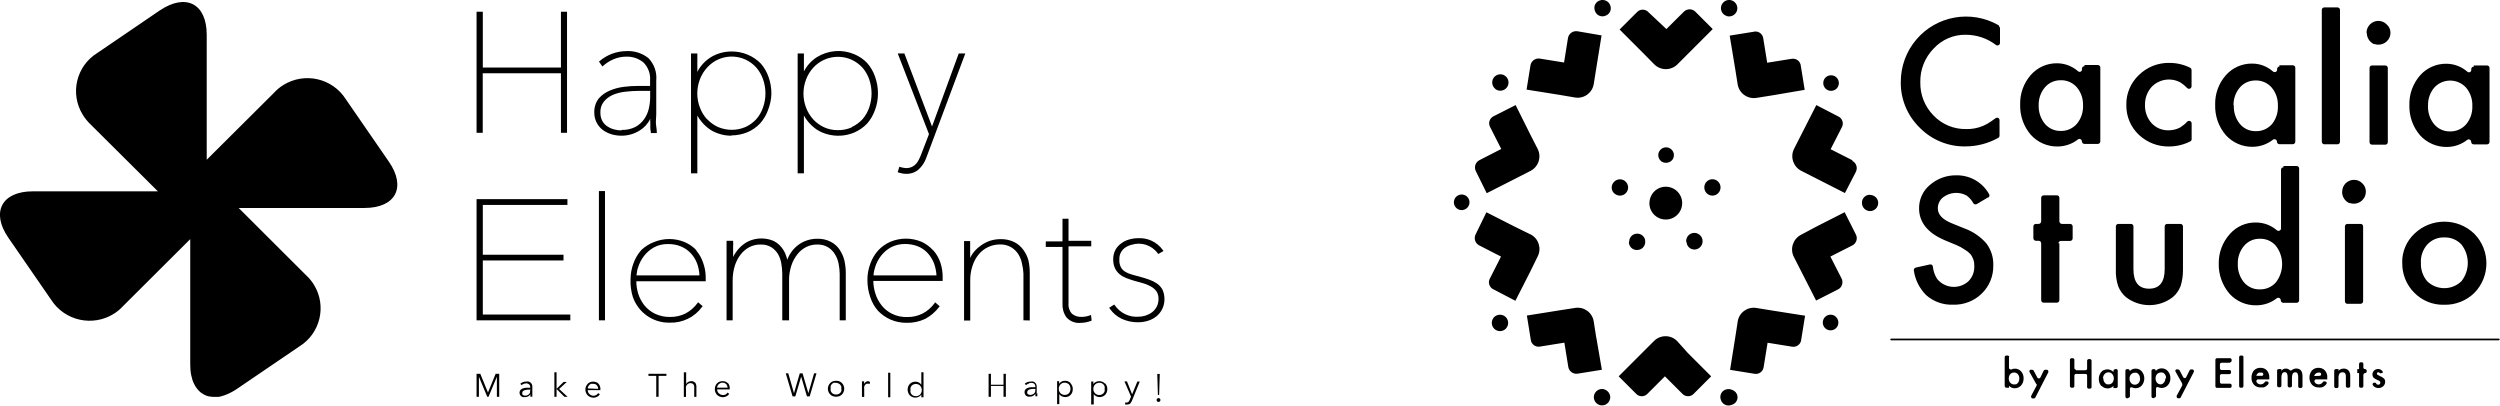 <svg height="52" viewBox="0 0 320 52" width="320" xmlns="http://www.w3.org/2000/svg"><path d="m61.8 9.38h10v7.62h.78v-15.5h-.78v7.14h-10v-7.14h-.8v15.5h.79v-7.62zm21.44 5.75c-.02.2-.02.39 0 .59.01.21.01.43 0 .64 0 .18.03.37.07.55v.12h.76v-.17c0-.27-.08-.62-.11-1s.04-.86.04-1.22v-4.34c.1-1.05-.26-2.1-1-2.86-.79-.63-1.78-.95-2.79-.9-1.26 0-2.48.45-3.44 1.26l-.1.09.44.62.13-.11c.39-.35.84-.63 1.33-.83.5-.21 1.04-.32 1.59-.32.8-.03 1.59.24 2.21.75.6.61.91 1.45.84 2.3v.7h-1.58c-.58 0-1.16.04-1.74.11-.62.07-1.23.23-1.8.47-.55.22-1.04.56-1.43 1-.41.51-.61 1.15-.59 1.8-.02.9.4 1.75 1.12 2.28.34.24.72.42 1.12.54.4.11.82.17 1.24.17.83 0 1.65-.23 2.35-.68.58-.36 1.05-.88 1.34-1.5m-3.69 1.5c-.31 0-.62-.04-.92-.12-.31-.08-.61-.21-.88-.39-.27-.17-.49-.41-.65-.69-.17-.33-.26-.7-.25-1.07-.03-.51.13-1.02.45-1.42.32-.39.74-.69 1.2-.88.52-.21 1.06-.34 1.62-.39.57-.06 1.15-.1 1.72-.1h1.38v.81c0 .49-.06.98-.17 1.46s-.31.94-.6 1.35-.68.76-1.12 1c-.55.27-1.15.4-1.76.38m14.06.7c.7 0 1.4-.14 2.05-.41.62-.26 1.17-.65 1.63-1.14.44-.5.78-1.08 1-1.7.26-.66.41-1.37.43-2.08 0-.74-.12-1.47-.37-2.16-.22-.63-.56-1.22-1-1.72-.47-.48-1.04-.86-1.66-1.12-.66-.28-1.37-.42-2.08-.41-.96 0-1.89.26-2.7.77-.71.46-1.29 1.09-1.67 1.84v-2.36h-.81v15.35h.81v-7.41c.15.29.33.56.55.81.31.39.68.72 1.09 1 .4.26.84.45 1.3.58.46.14.95.2 1.43.2m-3.12-2.09c-.4-.44-.71-.95-.92-1.5-.45-1.17-.45-2.46 0-3.63.21-.56.52-1.06.92-1.5 1.56-1.74 4.23-1.89 5.97-.33.11.1.22.21.33.33.38.44.67.95.86 1.5.41 1.16.41 2.44 0 3.6-.19.55-.48 1.06-.86 1.5-.39.42-.85.76-1.37 1-1.13.49-2.42.49-3.55 0-.52-.24-.99-.58-1.38-1m21.49-1.16c.25-.68.38-1.4.38-2.13 0-.74-.13-1.47-.38-2.17-.22-.63-.56-1.22-1-1.72-.46-.49-1.03-.87-1.65-1.13-1.56-.66-3.34-.52-4.78.37-.71.45-1.28 1.08-1.67 1.83v-2.3h-.8v15.35h.8v-7.41c.15.29.34.56.55.81.32.38.69.72 1.1 1 .4.26.84.45 1.3.58 1.16.33 2.39.26 3.5-.21.61-.27 1.17-.65 1.63-1.13.44-.5.78-1.08 1-1.7m-2.94 2.16c-.56.26-1.18.38-1.8.37-.61 0-1.21-.12-1.76-.37-.52-.24-.99-.58-1.38-1-.4-.44-.71-.94-.92-1.5-.45-1.17-.45-2.46 0-3.63.21-.55.52-1.06.92-1.5 1.26-1.37 3.25-1.77 4.94-1 .51.24.97.58 1.36 1 .38.44.67.95.86 1.5.4 1.17.4 2.43 0 3.6-.19.55-.48 1.06-.86 1.5-.39.42-.85.76-1.37 1m8.9 3.45c-.08.23-.18.45-.29.67-.1.21-.22.4-.37.58-.15.16-.33.3-.53.4-.35.16-.75.2-1.13.11-.12-.02-.23-.04-.34-.08l-.15-.05-.22.7.14.05c.3.1.62.16.94.16.58.02 1.14-.17 1.58-.54.45-.41.8-.92 1-1.5l5-13.37h-.84l-3.42 9.35-3.54-9.35h-.85l4 10.33zm-56.13 13.63h10.33v-.73h-10.33v-6.38h10.83v-.74h-11.63v15.51h12v-.74h-11.2zm14.86-8.88h.78v16.54h-.78zm12.51 7.6c-.42-.45-.93-.81-1.5-1.06-1.28-.54-2.72-.54-4 0-.59.23-1.12.57-1.58 1-.44.5-.78 1.07-1 1.69-.26.67-.38 1.39-.38 2.11-.03.74.07 1.49.29 2.2.69 2.01 2.6 3.35 4.73 3.3 1.62.05 3.16-.69 4.12-2l.09-.11-.58-.5-.1.13c-.4.54-.91.98-1.5 1.3-.62.31-1.31.46-2 .45-.66.01-1.32-.13-1.92-.41-.53-.26-1-.63-1.37-1.09-.36-.46-.63-.98-.8-1.54-.14-.5-.22-1.01-.22-1.53h8.88v-.56c-.01-.62-.12-1.23-.33-1.81-.19-.58-.49-1.11-.89-1.57m-7.64 3.19c.03-.38.1-.75.23-1.1.16-.49.4-.96.72-1.37.34-.45.77-.82 1.26-1.1.56-.31 1.2-.46 1.84-.44.56-.01 1.11.09 1.63.3.47.19.89.48 1.24.84.36.38.64.83.83 1.32.18.5.29 1.02.31 1.55zm26-3.3c-.29-.42-.67-.77-1.13-1-.54-.28-1.14-.41-1.75-.39-.88 0-1.75.28-2.45.82-.62.48-1.1 1.13-1.37 1.87-.06-.27-.15-.54-.26-.8-.16-.37-.38-.71-.66-1-.28-.3-.62-.53-1-.68-.85-.31-1.77-.33-2.63-.05-.4.13-.77.33-1.1.59-.35.27-.65.59-.9.95-.15.2-.28.41-.38.64v-1.4c.02-.18.02-.36 0-.54v-.14h-.84v10.18h.78v-5c-.01-.68.08-1.35.28-2 .17-.53.43-1.03.78-1.47.31-.39.69-.7 1.13-.92.43-.21.91-.32 1.39-.31.48-.02.96.1 1.38.35.35.23.64.53.85.88.21.37.35.78.42 1.2s.11.84.12 1.27v6h.87v-5c-.02-.68.08-1.36.29-2 .17-.53.44-1.03.79-1.47.31-.39.69-.7 1.13-.92.43-.21.91-.32 1.39-.31.49-.02.97.1 1.39.35.36.22.66.53.88.89.23.37.39.78.47 1.2s.13.84.14 1.26v6h.78v-6.11c0-.52-.07-1.05-.18-1.56-.12-.49-.33-.96-.62-1.38m12 .11c-.42-.47-.93-.85-1.5-1.11-1.28-.54-2.72-.54-4 0-.59.26-1.12.63-1.55 1.1-.44.49-.78 1.06-1 1.68-.26.68-.39 1.4-.38 2.12 0 .75.12 1.49.37 2.2.21.65.55 1.24 1 1.75.46.47 1 .85 1.6 1.11.65.28 1.36.42 2.07.41.81.02 1.62-.16 2.35-.5.69-.37 1.29-.88 1.77-1.5l.09-.12-.58-.5-.1.14c-.4.54-.91.98-1.5 1.29-.62.31-1.31.47-2 .45-.66.02-1.32-.12-1.91-.41-.53-.26-.99-.63-1.35-1.09s-.63-.97-.8-1.53c-.16-.52-.25-1.05-.26-1.59h8.88v-.56c0-.6-.1-1.21-.29-1.78s-.49-1.1-.89-1.56m-7.67 3.19c.02-.38.1-.75.22-1.1.16-.5.4-.96.72-1.38.34-.45.77-.82 1.26-1.1.57-.3 1.21-.45 1.85-.44.56 0 1.11.1 1.63.3.47.19.89.48 1.24.85.35.38.63.83.82 1.31.18.5.29 1.03.32 1.56zm20 5.77v-6.13c0-.52-.06-1.05-.17-1.56-.13-.48-.35-.93-.64-1.33-.3-.42-.69-.77-1.15-1-.56-.28-1.18-.41-1.8-.39-.44 0-.88.07-1.3.2-.42.14-.81.34-1.17.6-.38.26-.72.57-1 .94-.16.21-.29.43-.4.66v-1.46c.01-.18.01-.37 0-.55v-.14h-.78v10.17h.79v-5.03c-.02-.68.08-1.36.3-2 .17-.54.45-1.04.81-1.47.66-.79 1.65-1.24 2.68-1.24.51-.02 1.01.1 1.45.36.37.22.68.52.91.88s.39.77.47 1.2c.1.42.17.84.19 1.27v6zm7.84-.71-.17.07c-.34.12-.69.18-1.05.18-.44.02-.88-.12-1.22-.4-.33-.36-.49-.85-.44-1.34v-7.29h2.91v-.71h-2.91v-2.82h-.77v2.9h-2.14v.71h2.14v7.27c-.03.62.14 1.23.5 1.73.44.51 1.11.78 1.78.72.23 0 .47-.03.7-.07.22-.04.43-.1.64-.18l.11-.05zm9.16-3.22c-.18-.32-.42-.59-.72-.8-.31-.21-.65-.38-1-.5-.36-.13-.75-.25-1.15-.36s-.78-.2-1.13-.31c-.3-.08-.59-.21-.85-.38-.21-.14-.38-.33-.5-.56-.15-.31-.21-.66-.18-1-.02-.32.06-.64.22-.91.14-.25.34-.46.58-.61.24-.16.5-.27.78-.33 1.22-.39 2.56.05 3.32 1.08l.08.1.67-.38-.1-.14c-.73-1.01-1.93-1.58-3.17-1.5-.39 0-.78.06-1.15.17-.36.1-.7.27-1 .5-.31.22-.56.5-.74.83-.19.37-.29.78-.28 1.19-.01.39.06.78.22 1.14.14.3.35.57.6.78.26.21.56.38.87.5.34.13.68.24 1 .34l1.06.29c.35.09.68.23 1 .4.3.15.56.36.77.63.2.3.29.65.28 1 0 .35-.07.69-.23 1-.15.28-.35.52-.6.71s-.54.33-.84.43c-.29.09-.6.14-.91.14-1.18.08-2.32-.47-3-1.44l-.09-.12-.65.42.1.13c.39.56.92 1 1.54 1.29.65.29 1.35.44 2.06.43.44 0 .88-.06 1.3-.2.39-.12.76-.32 1.08-.58.65-.55 1.02-1.36 1-2.21 0-.41-.08-.82-.26-1.19m-104.52-24.36c-1.72-2.72-5.31-3.52-8.03-1.81-.43.27-.82.59-1.16.97l-8.62 8.58v-16c0-4-2.67-5.35-6-3.12l-8 5.45c-2.7 1.66-3.54 5.2-1.87 7.9.28.46.61.87 1 1.24l8.62 8.57h-16c-4 0-5.39 2.68-3.14 5.94l5.47 7.93c1.74 2.72 5.35 3.51 8.07 1.78.41-.26.79-.58 1.12-.94l8.62-8.59v16c0 .47.03.93.12 1.39.04.2.09.4.15.59.05.17.12.34.2.5.2.45.51.85.89 1.16.12.09.25.17.39.25l.21.1c.14.06.29.11.44.14.16.03.31.05.47.06h.77c.28-.05.55-.13.82-.23.53-.2 1.03-.46 1.5-.78l8-5.44c2.7-1.67 3.54-5.21 1.87-7.91-.28-.45-.62-.87-1.02-1.23l-8.61-8.59h16.1c4 0 5.38-2.66 3.13-5.92l-5.51-7.99zm18.21 37.58-1-2.44h-.48v2.94h.3v-2.56l1.07 2.56h.16l1.07-2.56v2.56h.3v-2.94h-.46l-1 2.44zm5.66.07v-.86c0-.11-.02-.21-.06-.31-.04-.09-.1-.16-.17-.22s-.15-.1-.24-.13c-.1-.02-.2-.02-.3 0-.15 0-.31.02-.45.08-.12.05-.23.11-.32.2l.16.18c.16-.14.37-.22.58-.23.14-.01.28.04.39.13.1.1.15.23.14.37v.06h-.5c-.15.01-.3.04-.45.09-.11.04-.22.1-.3.19-.08.1-.12.23-.12.36 0 .1.02.19.07.28.04.07.1.13.16.18.07.05.14.08.22.1.08.01.15.01.23 0 .14 0 .28-.02.41-.08.12-.07.23-.16.3-.28v.31h.25c0-.07 0-.13 0-.2v-.23m-.29-.35v.24c-.03.08-.07.14-.13.2-.05.06-.12.11-.19.14-.08.04-.18.06-.27.06h-.16l-.15-.07s-.08-.06-.1-.11c-.01-.06-.01-.11 0-.17 0-.08.03-.16.09-.22.07-.06.14-.1.23-.13l.33-.06h.43zm4.7-1.11h-.41l-.9.88v-2.12h-.28v3.14h.28v-1l1 1h.41l-1.08-1zm4.07.24c-.08-.1-.18-.17-.3-.21-.25-.1-.54-.1-.79 0-.12.05-.22.12-.31.21-.09.1-.16.21-.21.33-.16.39-.08.83.21 1.14.09.09.2.16.32.21.44.2.96.07 1.24-.33l-.21-.17c-.19.31-.58.43-.91.28-.08-.04-.15-.09-.22-.15s-.12-.14-.15-.23c-.04-.08-.06-.18-.06-.27h1.62v-.13c.01-.13-.01-.26-.06-.38-.03-.11-.09-.21-.17-.3m-1.39.59c0-.08.03-.16.06-.24.04-.08.09-.15.15-.21s.13-.1.21-.14c.09-.01.18-.01.27 0 .18-.01.35.05.47.18.11.13.17.29.18.46zm7.77-1.61h1v2.68h.3v-2.68h1v-.26h-2.3zm5.48.68c-.14 0-.27.04-.39.1-.11.06-.21.15-.26.27v-1.5h-.3v3.15h.28v-1c-.02-.11-.02-.23 0-.34.03-.09.08-.17.14-.24.05-.06.12-.11.19-.14s.14-.05.22-.05c.09 0 .17.02.25.05.07.03.13.08.17.14.04.07.07.14.08.22.01.09.01.19 0 .28v1.07h.28v-1.21c.02-.21-.03-.41-.14-.59-.15-.15-.35-.23-.56-.22m4.75.29c-.08-.09-.19-.16-.3-.21-.26-.1-.54-.1-.8 0-.12.05-.22.12-.31.21s-.17.21-.21.33c-.1.26-.1.55 0 .81.05.12.12.23.21.33.09.09.2.16.32.21.44.2.96.07 1.24-.33l-.21-.17c-.06.09-.15.18-.24.24-.21.1-.46.1-.67 0-.08-.04-.15-.09-.22-.15s-.12-.14-.15-.23c-.04-.08-.06-.18-.06-.27h1.62v-.13c0-.13-.02-.26-.06-.38-.04-.11-.1-.21-.17-.3m-1.39.59c0-.08.02-.16.06-.24s.09-.14.15-.2c.13-.12.3-.2.48-.2.17 0 .34.06.47.18.11.13.17.29.18.46zm11.68.71-.74-2.54h-.36l-.74 2.54-.73-2.54h-.32l.87 2.95h.35l.75-2.53.74 2.53h.35l.87-2.95h-.31zm4.3-1.3c-.09-.09-.21-.17-.33-.22-.13-.05-.28-.07-.42-.07s-.29.02-.42.07-.24.12-.33.22c-.1.09-.17.2-.22.32-.11.26-.11.56 0 .82.05.12.12.23.22.32.09.1.2.17.33.22s.28.07.42.07.29-.02.42-.07c.12-.05.24-.13.33-.22s.16-.2.21-.32c.11-.26.11-.56 0-.82-.05-.12-.12-.23-.21-.32m-.06 1c-.04.09-.09.17-.15.25-.07.07-.15.13-.24.16-.2.08-.41.08-.61 0-.09-.03-.17-.09-.23-.16-.07-.07-.12-.16-.15-.25-.03-.1-.03-.21 0-.31-.02-.1-.02-.21 0-.31.03-.09.08-.18.15-.25.06-.07.14-.12.23-.16.1-.02.19-.02.29 0 .1 0 .21.02.3.07.09.04.17.09.24.16.06.08.11.16.15.25.01.1.01.21 0 .31.02.1.02.21 0 .31m3.55-1.33c-.13 0-.27.03-.38.1-.11.06-.19.16-.25.27v-.33h-.28v2h.29v-1c-.02-.11-.02-.22 0-.33.02-.09.07-.17.13-.23.05-.06.11-.1.18-.13.07-.02.15-.02.22 0h.2v-.27h-.19m2.52-1.14h.28v3.14h-.28zm4.25 1.53c-.08-.12-.2-.22-.33-.29-.13-.06-.27-.1-.41-.1s-.29.03-.42.08c-.12.05-.23.13-.32.22s-.16.2-.2.32c-.1.26-.1.54 0 .8.04.12.11.24.2.33.3.3.77.38 1.15.19.14-.06.25-.16.33-.28v.34h.28v-3.2h-.28zm0 1c-.03.09-.08.18-.15.25s-.15.13-.24.16c-.1.04-.2.06-.3.06-.11 0-.22-.02-.32-.06-.09-.03-.17-.09-.23-.16-.06-.08-.11-.16-.14-.25-.03-.1-.03-.21 0-.31-.02-.1-.02-.21 0-.31.03-.09.08-.17.14-.25.06-.07.14-.12.23-.16.2-.09.42-.09.62 0 .09.03.18.09.24.17.07.07.12.16.15.25.04.1.06.2.06.31s-.02.21-.06.31m10.52-1h-1.61v-1.4h-.3v2.94h.3v-1.39h1.61v1.39h.3v-2.94h-.3zm4.25 1.23v-.98c0-.11-.02-.21-.06-.31-.04-.08-.09-.16-.16-.22s-.15-.1-.24-.13c-.1-.02-.2-.02-.3 0-.15 0-.31.02-.45.08-.12.04-.23.11-.32.2l.16.18c.07-.07.15-.13.25-.16.12-.09.27-.14.42-.14.14 0 .28.04.39.13.09.1.14.23.13.37v.06h-.52c-.15 0-.3.04-.44.09-.12.04-.22.11-.3.2-.09.1-.13.23-.12.36 0 .09.02.19.07.27.04.08.09.14.16.19s.14.08.22.1c.08.01.15.01.23 0 .14 0 .28-.03.41-.09.12-.07.23-.16.3-.28v.32h.25c0-.07 0-.13 0-.2v-.24m-.27-.39v.25c-.03.07-.08.14-.13.2-.05.07-.12.11-.2.14-.08.04-.17.06-.26.06h-.17l-.15-.07s-.08-.06-.11-.11c-.02-.05-.02-.12 0-.17-.01-.08.02-.17.09-.22.06-.06.14-.11.23-.13.11-.03.22-.05.33-.06h.43zm4.53-.86c-.09-.09-.2-.16-.31-.21-.13-.06-.28-.09-.42-.08-.14 0-.28.03-.41.09-.13.07-.25.17-.33.29v-.33h-.26v2.94h.28v-1.28c.08.12.2.22.33.28s.27.09.41.1c.14 0 .29-.03.42-.08.23-.11.41-.3.5-.54.09-.26.09-.54 0-.8-.05-.12-.12-.24-.21-.33m-.07 1c-.03.09-.08.17-.14.25-.07.07-.15.12-.24.16-.1.04-.2.06-.31.06-.1 0-.21-.02-.3-.06s-.17-.09-.24-.16-.12-.16-.16-.25c-.04-.1-.05-.2-.05-.31s0-.21.05-.31c.04-.09.09-.18.16-.25s.15-.13.24-.17.2-.06.3-.06c.11 0 .21.02.31.07.09.03.17.09.24.16.06.08.11.16.14.25.07.2.07.42 0 .62m4.45-1c-.09-.09-.2-.16-.32-.21-.13-.06-.28-.09-.42-.08-.14 0-.28.03-.41.1-.13.06-.25.16-.32.29v-.34h-.28v2.93h.33v-1.32c.08.12.19.21.32.28.13.06.27.09.41.1.14 0 .29-.03.42-.08.12-.05.23-.13.32-.22.08-.1.15-.2.2-.32.09-.26.09-.55 0-.81-.05-.12-.12-.22-.2-.32m-.08 1c-.03.09-.08.18-.14.25-.07.07-.14.13-.23.17-.1.04-.21.06-.32.06-.1 0-.21-.02-.3-.06-.29-.12-.47-.41-.45-.72 0-.21.07-.41.21-.56.23-.23.57-.29.86-.17.09.04.17.1.23.17s.11.16.14.25c.02.1.02.21 0 .31.02.1.02.2 0 .3m3.52.39-.66-1.65h-.32l.84 1.94-.16.41c-.04.09-.09.18-.15.26-.06.06-.14.09-.23.09-.07.01-.14.01-.21 0v.26h.26c.14 0 .28-.04.39-.13.09-.11.17-.23.22-.36l1-2.45h-.31zm3.54-2.61h-.32l.08 2.69h.16zm-.16 3.1c-.07 0-.13.02-.18.07-.09.1-.09.24 0 .34.09.1.24.11.34.02 0 0 .01-.01.02-.02.09-.1.09-.24 0-.34-.05-.05-.11-.07-.18-.07m63.44-42.74c.81.83 2.14.84 2.97.03.01 0 .02-.02.03-.03l1.5-1.5 3-3-2.22-2.22c-.41-.41-1.07-.41-1.48 0l-2.23 2.22-2.3-2.16c-.37-.41-1.01-.43-1.41-.06-.02.02-.04.04-.06.06l-2.22 2.22 3 3zm-10.13 4.26c1.14.19 2.21-.58 2.4-1.72l.33-2.07.67-4.16-3.1-.53c-.57-.08-1.1.3-1.2.87l-.5 3.13-3.1-.5c-.57-.09-1.11.3-1.2.87l-.5 3.1 4.14.66zm-11.3 12.25 3.74-1.9 1.86-.95c1.03-.53 1.44-1.79.92-2.82l-.95-1.86-1.87-3.75-2.8 1.42c-.5.23-.73.82-.5 1.32.01.03.02.05.04.08l1.42 2.8-2.79 1.43c-.52.26-.72.89-.46 1.41zm6.52 8.1c.53-1.02.13-2.29-.89-2.82 0 0-.02 0-.03-.01l-1.9-.93-3.74-1.9-1.38 2.83c-.26.52-.06 1.15.46 1.41l2.79 1.43-1.42 2.8c-.27.48-.1 1.09.38 1.36.02.01.05.03.08.04l2.8 1.46 1.9-3.73zm7.5 10.39-.32-2.06c-.17-1.14-1.23-1.92-2.36-1.75l-2.06.32-4.14.66.5 3.1c.06.55.56.94 1.1.88.03 0 .06 0 .09-.01l3.11-.5.5 3.1c.09.57.63.96 1.2.87l3.1-.5-.71-4.11zm10.37.45c-.8-.83-2.13-.85-2.96-.04-.02.01-.03.03-.04.04l-1.5 1.5-3 3 2.22 2.22c.37.41 1 .44 1.41.07.02-.02.05-.04.07-.07l2.22-2.22 2.22 2.22c.37.41 1 .44 1.41.07.02-.02.05-.04.07-.07l2.22-2.22-3-3zm10.13-4.25c-1.13-.19-2.2.57-2.39 1.7v.02l-.32 2.06-.66 4.14 3.1.5c.54.11 1.07-.23 1.18-.77 0-.03.01-.06.02-.1l.5-3.1 3.1.5c.54.11 1.07-.23 1.19-.77 0-.03.01-.06.01-.09l.5-3.1-4.13-.65zm11.3-12.26-3.73 1.9-1.87 1c-1.02.53-1.43 1.79-.91 2.82l.95 1.86 1.9 3.73 2.8-1.42c.52-.26.72-.89.46-1.41l-1.43-2.8 2.8-1.42c.52-.26.73-.89.46-1.41l-1.43-2.84zm1-6.64-2.8-1.42 1.43-2.8c.27-.48.1-1.09-.38-1.36-.02-.01-.05-.03-.08-.04l-2.8-1.45-1.9 3.73-.95 1.87c-.52 1.03-.11 2.28.91 2.81l1.87.95 3.73 1.9 1.4-2.71c.26-.52.06-1.15-.46-1.41m-15-11.87.33 2.07c.18 1.14 1.26 1.92 2.4 1.74l2.07-.33 4.11-.7-.5-3.1c-.06-.55-.56-.94-1.1-.88-.03 0-.06 0-.09.01l-3.11.5-.5-3.1c-.06-.55-.55-.95-1.1-.89-.03 0-.07 0-.1.02l-3.1.5zm-8 11.7c.31-.46.19-1.08-.27-1.39s-1.08-.19-1.39.27c-.29.43-.2 1 .19 1.33l.14.09c.46.24 1.02.11 1.33-.3m-5.59 10.58c0 .55.45 1 1 1h.05c.33 0 .65-.15.84-.42.13-.18.2-.4.2-.62.03-.55-.4-1.02-.95-1.05-.02 0-.03 0-.05 0-.55-.03-1.02.4-1.05.95v.05m-.35-6.29c.35-.46.25-1.11-.21-1.46s-1.11-.25-1.46.21c-.35.43-.29 1.06.14 1.41.02.02.05.04.07.05.18.13.4.21.62.21.33 0 .65-.15.84-.42m11-1.68c-.58 0-1.04.47-1.04 1.05s.47 1.05 1.04 1.05 1.04-.47 1.04-1.05-.47-1.05-1.04-1.05zm-3.31 8c0 .55.45 1 1 1h.05c.54-.03.97-.46 1-1 .04-.58-.4-1.08-.98-1.13-.58-.04-1.08.4-1.12.98v.21m-28.83-6.1c-.55.05-.95.54-.9 1.09s.54.95 1.09.9c.47-.05.85-.42.9-.89.06-.55-.34-1.04-.89-1.1-.07 0-.13 0-.2 0m4.38 15.58c-.47.34-.57 1-.23 1.47.34.47 1 .57 1.46.24.47-.34.57-1 .24-1.47-.34-.47-1-.58-1.47-.24m14 9.36c-.55-.18-1.14.13-1.32.68s.13 1.14.68 1.32 1.14-.13 1.32-.68c.09-.26.06-.55-.07-.79-.13-.25-.35-.43-.61-.52m15.55 0c-.53.15-.84.7-.69 1.24 0 .03.02.06.03.08.15.53.7.84 1.23.7.03 0 .05-.02.08-.03.54-.1.91-.62.81-1.16-.06-.36-.32-.65-.66-.77-.25-.12-.54-.14-.8-.06m14-9.36c-.44-.34-1.06-.26-1.4.17-.02.02-.03.04-.05.07-.3.46-.18 1.08.28 1.39.46.3 1.08.18 1.39-.28.28-.43.19-1.01-.21-1.33m4.39-15.58c-.55 0-1 .45-1 1v.05c0 .57.47 1.04 1.04 1.04s1.04-.47 1.04-1.04c0-.28-.11-.54-.31-.73s-.46-.3-.74-.3m-4.36-13.53c.43-.35.5-.97.16-1.41-.35-.43-.97-.5-1.41-.16-.4.32-.49.9-.21 1.33.3.46.92.59 1.39.28.03-.02.05-.04.07-.05m-14-9.36c.55.18 1.14-.12 1.33-.67.18-.55-.12-1.14-.67-1.33s-1.14.12-1.33.67c-.18.55.12 1.14.67 1.32m-16.2-1.99c-.53.15-.84.71-.68 1.24 0 .02.01.05.02.07.15.53.7.84 1.23.7.03 0 .05-.02.08-.03.53-.15.84-.7.7-1.23 0-.03-.02-.05-.03-.08-.08-.27-.27-.49-.52-.61-.25-.13-.54-.15-.8-.06m-13.38 11.36c.47.34 1.12.24 1.47-.23.34-.47.24-1.12-.23-1.47-.47-.34-1.12-.24-1.46.23-.34.47-.23 1.12.23 1.46m19.69 14.6c0 1.16.94 2.1 2.1 2.1s2.1-.94 2.1-2.1-.94-2.1-2.1-2.1c-1.16 0-2.09.94-2.09 2.1m44.87-22.49v2c-.01.18-.16.32-.34.31-.06 0-.11-.02-.16-.05-1.1-.85-2.45-1.31-3.84-1.32-1.58-.04-3.09.61-4.16 1.77-1.12 1.15-1.74 2.71-1.7 4.32-.03 1.59.58 3.12 1.7 4.25 1.09 1.14 2.6 1.76 4.17 1.73.74.02 1.48-.12 2.17-.41.35-.15.69-.34 1-.56.2-.13.4-.27.61-.43.15-.1.34-.06.44.08.03.05.05.11.05.17v2c0 .12-.07.22-.17.28-1.28.71-2.72 1.09-4.19 1.09-2.2.04-4.32-.83-5.86-2.4-1.57-1.53-2.45-3.64-2.42-5.83-.01-2 .7-3.94 2-5.46 2.59-3.04 6.97-3.81 10.45-1.86.11.05.17.16.16.28m10.9 4.85h1.7c.18 0 .32.13.33.31v.01 9.46c0 .18-.14.32-.32.32 0 0 0 0-.01 0h-1.7c-.18 0-.32-.14-.32-.32-.01-.18-.16-.32-.34-.32-.06 0-.11.03-.16.06-.74.58-1.65.9-2.59.91-1.32.03-2.58-.52-3.46-1.5-.92-1.07-1.4-2.45-1.36-3.86-.04-1.39.44-2.74 1.36-3.79.86-.98 2.1-1.53 3.4-1.5.97.01 1.9.37 2.63 1 .12.13.33.13.45 0 .05-.06.08-.13.07-.21v-.1c0-.18.14-.32.32-.32h.01m-5.87 5c-.03.85.24 1.69.78 2.36.49.59 1.23.94 2 .93.8.03 1.57-.3 2.1-.9.55-.66.83-1.49.8-2.35.03-.85-.25-1.69-.8-2.34-.52-.6-1.29-.93-2.08-.9-.77 0-1.5.32-2 .91-.54.64-.82 1.45-.8 2.28m19.57-4.47v2.05c0 .18-.14.32-.32.33-.09 0-.18-.04-.24-.1-.26-.28-.55-.52-.87-.72-1.21-.65-2.7-.43-3.66.55-.58.64-.89 1.47-.87 2.33-.03.86.27 1.69.84 2.33.56.61 1.35.94 2.17.92.52 0 1.04-.12 1.5-.37.33-.21.64-.46.9-.75.13-.12.33-.12.46 0 .07.06.1.15.1.24v2c.01.13-.06.25-.18.3-.82.42-1.74.64-2.66.65-1.45.04-2.86-.5-3.92-1.5-1.05-.99-1.63-2.38-1.6-3.83-.03-1.44.56-2.82 1.6-3.81 1.04-1.03 2.46-1.59 3.92-1.56.92 0 1.83.21 2.65.62.11.05.18.17.17.29m11.24-.61h1.72c.18 0 .33.15.33.33v9.45c0 .18-.15.33-.33.33h-1.7c-.18 0-.32-.15-.32-.33 0-.18-.15-.32-.33-.31 0 0 0 0-.01 0-.06 0-.11.02-.16.05-.73.58-1.64.91-2.58.92-1.32.03-2.59-.52-3.47-1.5-.92-1.07-1.4-2.45-1.36-3.86-.04-1.39.44-2.75 1.36-3.79.86-.98 2.1-1.53 3.4-1.5.97 0 1.9.36 2.63 1 .13.12.33.12.46 0 .05-.06.08-.13.08-.21v-.1c0-.18.14-.32.32-.33m-5.86 5c-.04.86.24 1.7.78 2.37.49.59 1.23.93 2 .92.8.03 1.57-.3 2.1-.9.53-.66.8-1.5.76-2.35.03-.85-.25-1.69-.8-2.34-.52-.6-1.29-.93-2.08-.9-.77 0-1.5.32-2 .91-.54.64-.82 1.45-.8 2.28m13.63-12.21v16.87c0 .18-.14.32-.32.32h-1.69c-.17 0-.31-.15-.32-.32v-16.87c0-.18.13-.32.31-.33h.01 1.69c.18 0 .32.14.32.32m3.39 2.9c.02-.82.68-1.48 1.5-1.5.41 0 .8.16 1.08.45.31.27.49.65.49 1.06.01.41-.15.8-.44 1.08-.42.42-1.04.56-1.6.38h-.09c-.55-.26-.9-.82-.9-1.43m2.69 4.53v9.46c0 .18-.15.32-.33.32h-1.68c-.18 0-.32-.13-.33-.31 0 0 0 0 0-.01v-9.5c0-.18.14-.32.32-.32h.01 1.68c.18 0 .32.13.33.31v.01m11-.32h1.7c.18 0 .32.14.32.32v9.46c0 .18-.14.32-.32.32h-1.7c-.18 0-.32-.13-.33-.31 0 0 0 0 0-.01 0-.18-.14-.32-.32-.32 0 0 0 0-.01 0-.06 0-.12.03-.17.06-.74.58-1.64.9-2.58.91-1.32.03-2.59-.52-3.47-1.5-.92-1.07-1.4-2.45-1.36-3.86-.04-1.39.45-2.74 1.36-3.79.86-.98 2.11-1.53 3.41-1.5.97.01 1.9.37 2.63 1 .12.13.33.13.45 0 .05-.06.08-.13.07-.21v-.1c0-.18.14-.32.32-.32h.01m-5.87 5c-.03.85.24 1.69.78 2.36.49.59 1.23.94 2 .93.8.03 1.57-.3 2.1-.9.55-.66.83-1.49.8-2.35.03-.86-.25-1.69-.8-2.35-1.02-1.13-2.76-1.21-3.88-.2-.07.06-.13.13-.2.2-.54.64-.82 1.46-.79 2.29m-56.36 11.78-1.4.83c-.15.09-.34.04-.44-.1-.21-.4-.51-.74-.88-1-.96-.52-2.13-.42-3 .24-.43.34-.67.86-.67 1.41 0 .78.58 1.41 1.74 1.89l1.6.65c1.1.39 2.09 1.05 2.86 1.93.61.8.93 1.78.9 2.79.04 1.37-.49 2.7-1.48 3.65-.98.96-2.32 1.47-3.69 1.42-1.26.05-2.5-.4-3.44-1.24-.84-.85-1.39-1.95-1.56-3.13-.03-.17.08-.34.25-.38l1.8-.4c.17-.04.33.06.38.22.05.57.23 1.11.53 1.6.94 1.2 2.68 1.4 3.88.46.06-.04.11-.09.16-.14.5-.51.77-1.21.74-1.92.01-.29-.03-.58-.12-.85-.09-.26-.22-.51-.4-.72-.21-.22-.45-.41-.72-.56-.31-.22-.65-.4-1-.55l-1.54-.64c-2.19-.93-3.28-2.29-3.29-4.07-.01-1.16.49-2.26 1.38-3 .95-.83 2.17-1.27 3.43-1.24 1.72-.02 3.31.9 4.15 2.4.1.14.06.33-.08.43 0 0 0 0-.01 0m9.09 5.86v7.29c0 .18-.14.32-.32.32h-1.69c-.18 0-.32-.14-.32-.32v-7.28c0-.18-.14-.32-.32-.32 0 0 0 0-.01 0h-.34c-.18 0-.33-.15-.33-.33v-1.51c0-.18.14-.32.32-.32h.01.34c.18 0 .33-.15.33-.33v-3c0-.18.14-.32.32-.33h1.69c.18 0 .32.14.32.32v.01 3c0 .18.15.33.33.33h1.04c.18 0 .32.13.33.31v.01 1.53c0 .18-.15.33-.33.33h-1.16c-.18 0-.32.13-.33.31v.01m9.28-2.5c.18 0 .32.14.32.32v.01 5.46c0 1.67.67 2.5 2 2.5s2-.83 2-2.5v-5.47c0-.18.14-.32.32-.32h.01 1.68c.18 0 .32.13.33.31v.01 5.53c.01.71-.09 1.42-.3 2.1-.21.55-.55 1.04-1 1.42-1.76 1.37-4.24 1.37-6 0-.45-.38-.79-.87-1-1.42-.22-.68-.32-1.39-.29-2.1v-5.53c0-.18.14-.32.32-.32h1.64zm19.51-7.41h1.7c.18 0 .32.14.32.32v16.86c0 .18-.13.32-.31.33 0 0 0 0-.01 0h-1.7c-.18 0-.32-.13-.33-.31 0 0 0 0 0-.01 0-.18-.13-.32-.31-.33-.08 0-.16.03-.22.08-.74.58-1.66.89-2.6.89-1.31.03-2.57-.52-3.45-1.5-.91-1.08-1.4-2.45-1.36-3.86-.02-1.38.48-2.71 1.4-3.74.85-.99 2.1-1.54 3.4-1.5.97.01 1.91.36 2.64 1 .14.11.35.09.46-.05.05-.06.07-.13.07-.2v-7.5c0-.18.14-.32.32-.32h.01m-5.86 12.35c-.04.85.24 1.69.77 2.36.5.59 1.23.93 2 .92.8.03 1.57-.29 2.1-.89 1.07-1.38 1.07-3.31 0-4.69-.52-.6-1.28-.93-2.07-.9-.77-.01-1.5.32-2 .91-.54.64-.83 1.45-.8 2.29m13.36-9.24c.01-.84.69-1.51 1.53-1.5.4 0 .78.16 1.05.45.3.27.46.67.45 1.07 0 .41-.16.79-.45 1.08-.42.42-1.04.56-1.6.37h-.09c-.55-.26-.9-.81-.9-1.42m2.69 4.5v9.49c0 .18-.15.32-.33.33h-1.68c-.18 0-.32-.15-.32-.33v-9.58c0-.18.14-.32.32-.32h1.69c.18 0 .32.14.32.32m5 4.66c-.03-1.41.54-2.76 1.57-3.73 2.14-2.05 5.51-2.05 7.65 0 2.08 2.11 2.08 5.49 0 7.6-1.04 1-2.43 1.54-3.87 1.5-1.43.04-2.81-.53-3.81-1.55-1.02-1.02-1.57-2.42-1.53-3.86m2.39 0c-.05.87.23 1.73.8 2.4 1.22 1.18 3.16 1.18 4.38 0 1.09-1.38 1.09-3.33 0-4.71-.57-.6-1.36-.93-2.19-.9-.82-.03-1.61.3-2.17.9-.56.63-.86 1.46-.83 2.3m-52.72 12.1v1.39c0 .12.1.21.22.21h.09c.14-.07.29-.11.44-.1.31-.01.6.12.8.35.22.24.33.56.32.89.01.33-.1.66-.32.91-.21.23-.5.36-.81.36-.28 0-.55-.11-.74-.32v.25h-.34c-.11 0-.2-.1-.21-.21v-3.7c0-.12.09-.21.21-.21h.16c.12 0 .21.08.22.2v.01m1.28 2.74c.01-.2-.05-.4-.18-.56-.12-.14-.3-.22-.48-.22-.19 0-.37.07-.5.21-.25.32-.25.78 0 1.1.18.19.45.27.7.2h.07c.25-.14.4-.41.39-.7m2.15.63-.84-1.5c-.05-.11 0-.24.1-.29h.09.15c.08 0 .15.04.19.11l.47.89c.06.1.18.14.29.09.04-.02.07-.05.09-.09l.43-.88c.04-.07.11-.12.19-.12h.19c.12 0 .21.08.22.2v.01.1l-1.67 3.25c-.04.07-.11.11-.19.11h-.14c-.11 0-.2-.08-.21-.19 0 0 0-.01 0-.02-.01-.03-.01-.07 0-.1l.7-1.32c.04-.06.04-.14 0-.2m5.06-1.78h1.2c.12 0 .21-.09.21-.21v-1c0-.12.09-.21.21-.22h.14c.12 0 .22.1.22.22v3.36c0 .12-.09.21-.21.21h-.15c-.12 0-.21-.09-.21-.21v-1.47c0-.12-.09-.21-.21-.21h-1.2c-.12 0-.21.08-.22.2v.01 1.35c0 .12-.09.21-.21.21h-.14c-.12 0-.21-.08-.22-.2v-3.37c0-.12.09-.21.21-.21h.01.14c.12 0 .21.09.21.21v1.05c0 .12.09.21.21.21m5-.08h.13c.12 0 .21.09.21.21v.01 2c0 .12-.09.21-.21.21h-.34v-.26c-.41.41-1.08.41-1.5 0h-.05c-.22-.25-.33-.58-.32-.91-.01-.44.2-.86.57-1.11h.05c.42-.21.93-.12 1.25.23v-.14c0-.12.09-.21.21-.21m-1.5 1.18c-.01.3.14.58.4.73h.07c.24.07.51 0 .68-.19.25-.32.25-.78 0-1.1-.23-.28-.64-.31-.92-.08-.03.03-.06.05-.08.08-.13.15-.2.34-.19.53m3.2 2.56h-.12c-.12 0-.22-.1-.22-.22v-3.3c0-.12.09-.21.21-.21h.01.12c.12 0 .21.09.21.21v.05c.19-.21.46-.33.74-.33.31-.01.61.12.81.36.43.52.43 1.28 0 1.8-.2.23-.49.36-.8.35-.15 0-.3-.03-.44-.1-.1-.05-.23 0-.28.1v1.01c0 .12-.08.21-.2.22 0 0 0 0-.01 0m1.5-2.47c.02-.3-.14-.59-.4-.73h-.07c-.25-.06-.51.02-.68.2-.13.15-.2.35-.19.55 0 .2.06.4.19.55.12.15.31.23.5.22.18 0 .35-.08.47-.22.13-.15.2-.34.19-.54m1.8 2.48h-.13c-.12 0-.21-.09-.21-.21v-3.28c0-.12.09-.21.21-.22h.13c.12 0 .21.09.21.21v.01c.19-.21.46-.32.74-.32.31-.01.61.12.81.36.22.25.33.57.32.9.01.33-.1.65-.32.89-.2.23-.49.36-.8.36-.15 0-.3-.03-.44-.1-.1-.05-.23 0-.28.1v1.01c0 .12-.08.21-.2.22 0 0 0 0-.01 0m1.5-2.47c.02-.3-.14-.58-.4-.73h-.08c-.25-.06-.51.02-.68.2-.13.15-.19.35-.19.55s.07.39.19.55c.13.14.31.22.5.21.15-.02.28-.1.37-.22.13-.15.2-.34.19-.54m2.15.63-.84-1.5c-.06-.1-.02-.23.08-.29h.24c.08 0 .15.04.19.11l.47.89c.05.1.17.15.28.1.04-.02.08-.06.1-.1l.44-.88c.03-.07.11-.12.19-.12h.14c.12 0 .21.09.22.21v.1l-1.68 3.25c-.02.08-.1.14-.18.14h-.14c-.12 0-.21-.09-.21-.21 0-.03 0-.07 0-.1l.71-1.32c.03-.06.03-.14 0-.2m6.13-2.72h-1.09c-.12 0-.21.09-.21.21v.5c0 .12.09.21.21.22h1c.12 0 .21.09.21.21v.11c0 .12-.09.21-.21.21h-1c-.12 0-.21.09-.21.21v.8c0 .12.09.21.21.21h1.08c.12 0 .21.09.21.21v.12c0 .12-.09.21-.21.21h-1.65c-.12 0-.21-.08-.22-.2v-3.39c0-.12.09-.21.21-.21h.01 1.65c.12 0 .21.09.21.21v.11c0 .12-.09.21-.21.21m1.72-.67v3.71c0 .12-.09.21-.21.21 0 0 0 0-.01 0h-.12c-.12 0-.21-.09-.21-.21v-3.7c0-.12.09-.21.21-.21h.14c.12 0 .21.09.22.21m3.28 2.84h-1.43c-.12 0-.21.09-.21.21v.01.09c.03.06.07.11.11.16.12.11.27.17.43.17.12 0 .24-.03.34-.1.08-.06.14-.12.2-.2.06-.09.18-.12.27-.06h.1c.1.05.14.18.09.28v.02l-.1.12c-.08.08-.16.15-.26.21-.09.06-.19.1-.29.12-.11.01-.23.01-.34 0-.32.02-.64-.11-.86-.34-.22-.25-.34-.58-.32-.91-.01-.33.1-.66.31-.92.22-.23.52-.35.84-.34.31-.01.62.11.83.34.21.25.32.58.3.91v.23zm-1-.45c.12.02.23-.06.24-.17.02-.12-.06-.23-.17-.25h-.18c-.06 0-.13 0-.19 0-.06.02-.11.05-.16.09s-.09.09-.12.14c-.03.06-.06.12-.08.18h.66zm2-.65c0-.12.09-.21.21-.22h.34v.22c.08-.09.17-.16.27-.22.09-.04.2-.07.3-.06.19-.01.37.06.5.19.08.07.2.07.28 0 .16-.13.36-.2.56-.2.53 0 .8.33.8 1v1.28c0 .12-.09.21-.21.21h-.13c-.11 0-.2-.08-.21-.19 0 0 0 0 0-.01v-1.16c.01-.17-.02-.34-.09-.5-.05-.1-.17-.16-.28-.14-.13-.01-.26.05-.33.17-.08.17-.11.36-.1.55v1c0 .12-.09.21-.21.21h-.12c-.12 0-.21-.09-.22-.21v-1.11c0-.42-.12-.63-.36-.63-.14-.02-.27.05-.34.17-.08.17-.11.36-.1.55v1c0 .12-.09.21-.21.21h-.13c-.12 0-.21-.09-.21-.21v-1.9zm6.42 1.1h-1.42c-.12 0-.21.1-.21.22v.09c.03.06.07.11.11.16.12.11.28.17.44.17.12 0 .23-.03.33-.1.08-.05.15-.12.2-.2.06-.09.19-.12.28-.06h.1c.1.06.14.2.08.3l-.1.12c-.07.08-.16.15-.25.21s-.19.1-.3.12c-.12.02-.23.02-.35 0-.32.02-.63-.11-.85-.34-.22-.25-.34-.58-.33-.91-.01-.34.1-.66.32-.92.22-.23.52-.35.83-.34.31-.01.62.11.83.34.22.25.33.59.3.92v.22zm-1-.45c.12.01.22-.07.23-.19 0 0 0 0 0-.01 0-.1-.06-.19-.16-.22h-.19c-.12 0-.24.04-.34.12-.05.04-.09.09-.13.14-.03.06-.06.12-.08.18zm1.9-.65c0-.12.09-.21.21-.22h.34v.22c.17-.18.4-.28.65-.28.24-.02.48.08.65.26.15.21.22.46.2.72v1.26c0 .12-.09.21-.21.21h-.13c-.12 0-.21-.08-.22-.2v-1.14c.02-.17-.01-.35-.09-.5-.09-.1-.22-.15-.35-.13-.15-.02-.3.05-.39.18-.09.19-.13.41-.11.62v1c0 .12-.09.21-.21.21h-.13c-.11 0-.2-.08-.21-.19 0 0 0 0 0-.01zm3.73.51v1.45c0 .12-.09.21-.21.21h-.13c-.12 0-.21-.09-.21-.21v-1.67h-.23v-.5h.23v-.67c0-.11.1-.2.21-.21h.13c.12 0 .21.09.21.21v.45c0 .12.09.21.21.21.12 0 .22.1.22.22v.08c0 .12-.09.21-.21.21-.11 0-.2.1-.21.21m2.42-.22h-.08c-.07.06-.18.06-.25 0-.05-.06-.12-.09-.19-.09-.05 0-.09.02-.13.05-.03.04-.05.08-.05.13 0 .1.11.18.32.27.22.08.41.2.59.35.1.11.16.27.15.42 0 .22-.09.43-.26.58-.16.14-.37.22-.59.22-.3 0-.58-.13-.74-.38-.05-.11 0-.23.09-.29h.09c.1-.04.21-.01.27.07v.07c.07.06.15.1.24.1.19 0 .28-.09.28-.26s-.07-.19-.21-.27l-.17-.08-.17-.08c-.13-.06-.24-.14-.34-.24-.08-.11-.12-.24-.12-.38 0-.19.08-.37.21-.5.14-.12.32-.19.5-.2.21 0 .42.08.55.25.08.09.08.22 0 .31m14.92-4.23h-77.79c-.06 0-.11-.06-.1-.12 0-.05.05-.09.1-.1h77.79c.05 0 .1.03.11.09v.01c0 .06-.05.11-.11.11"/></svg>